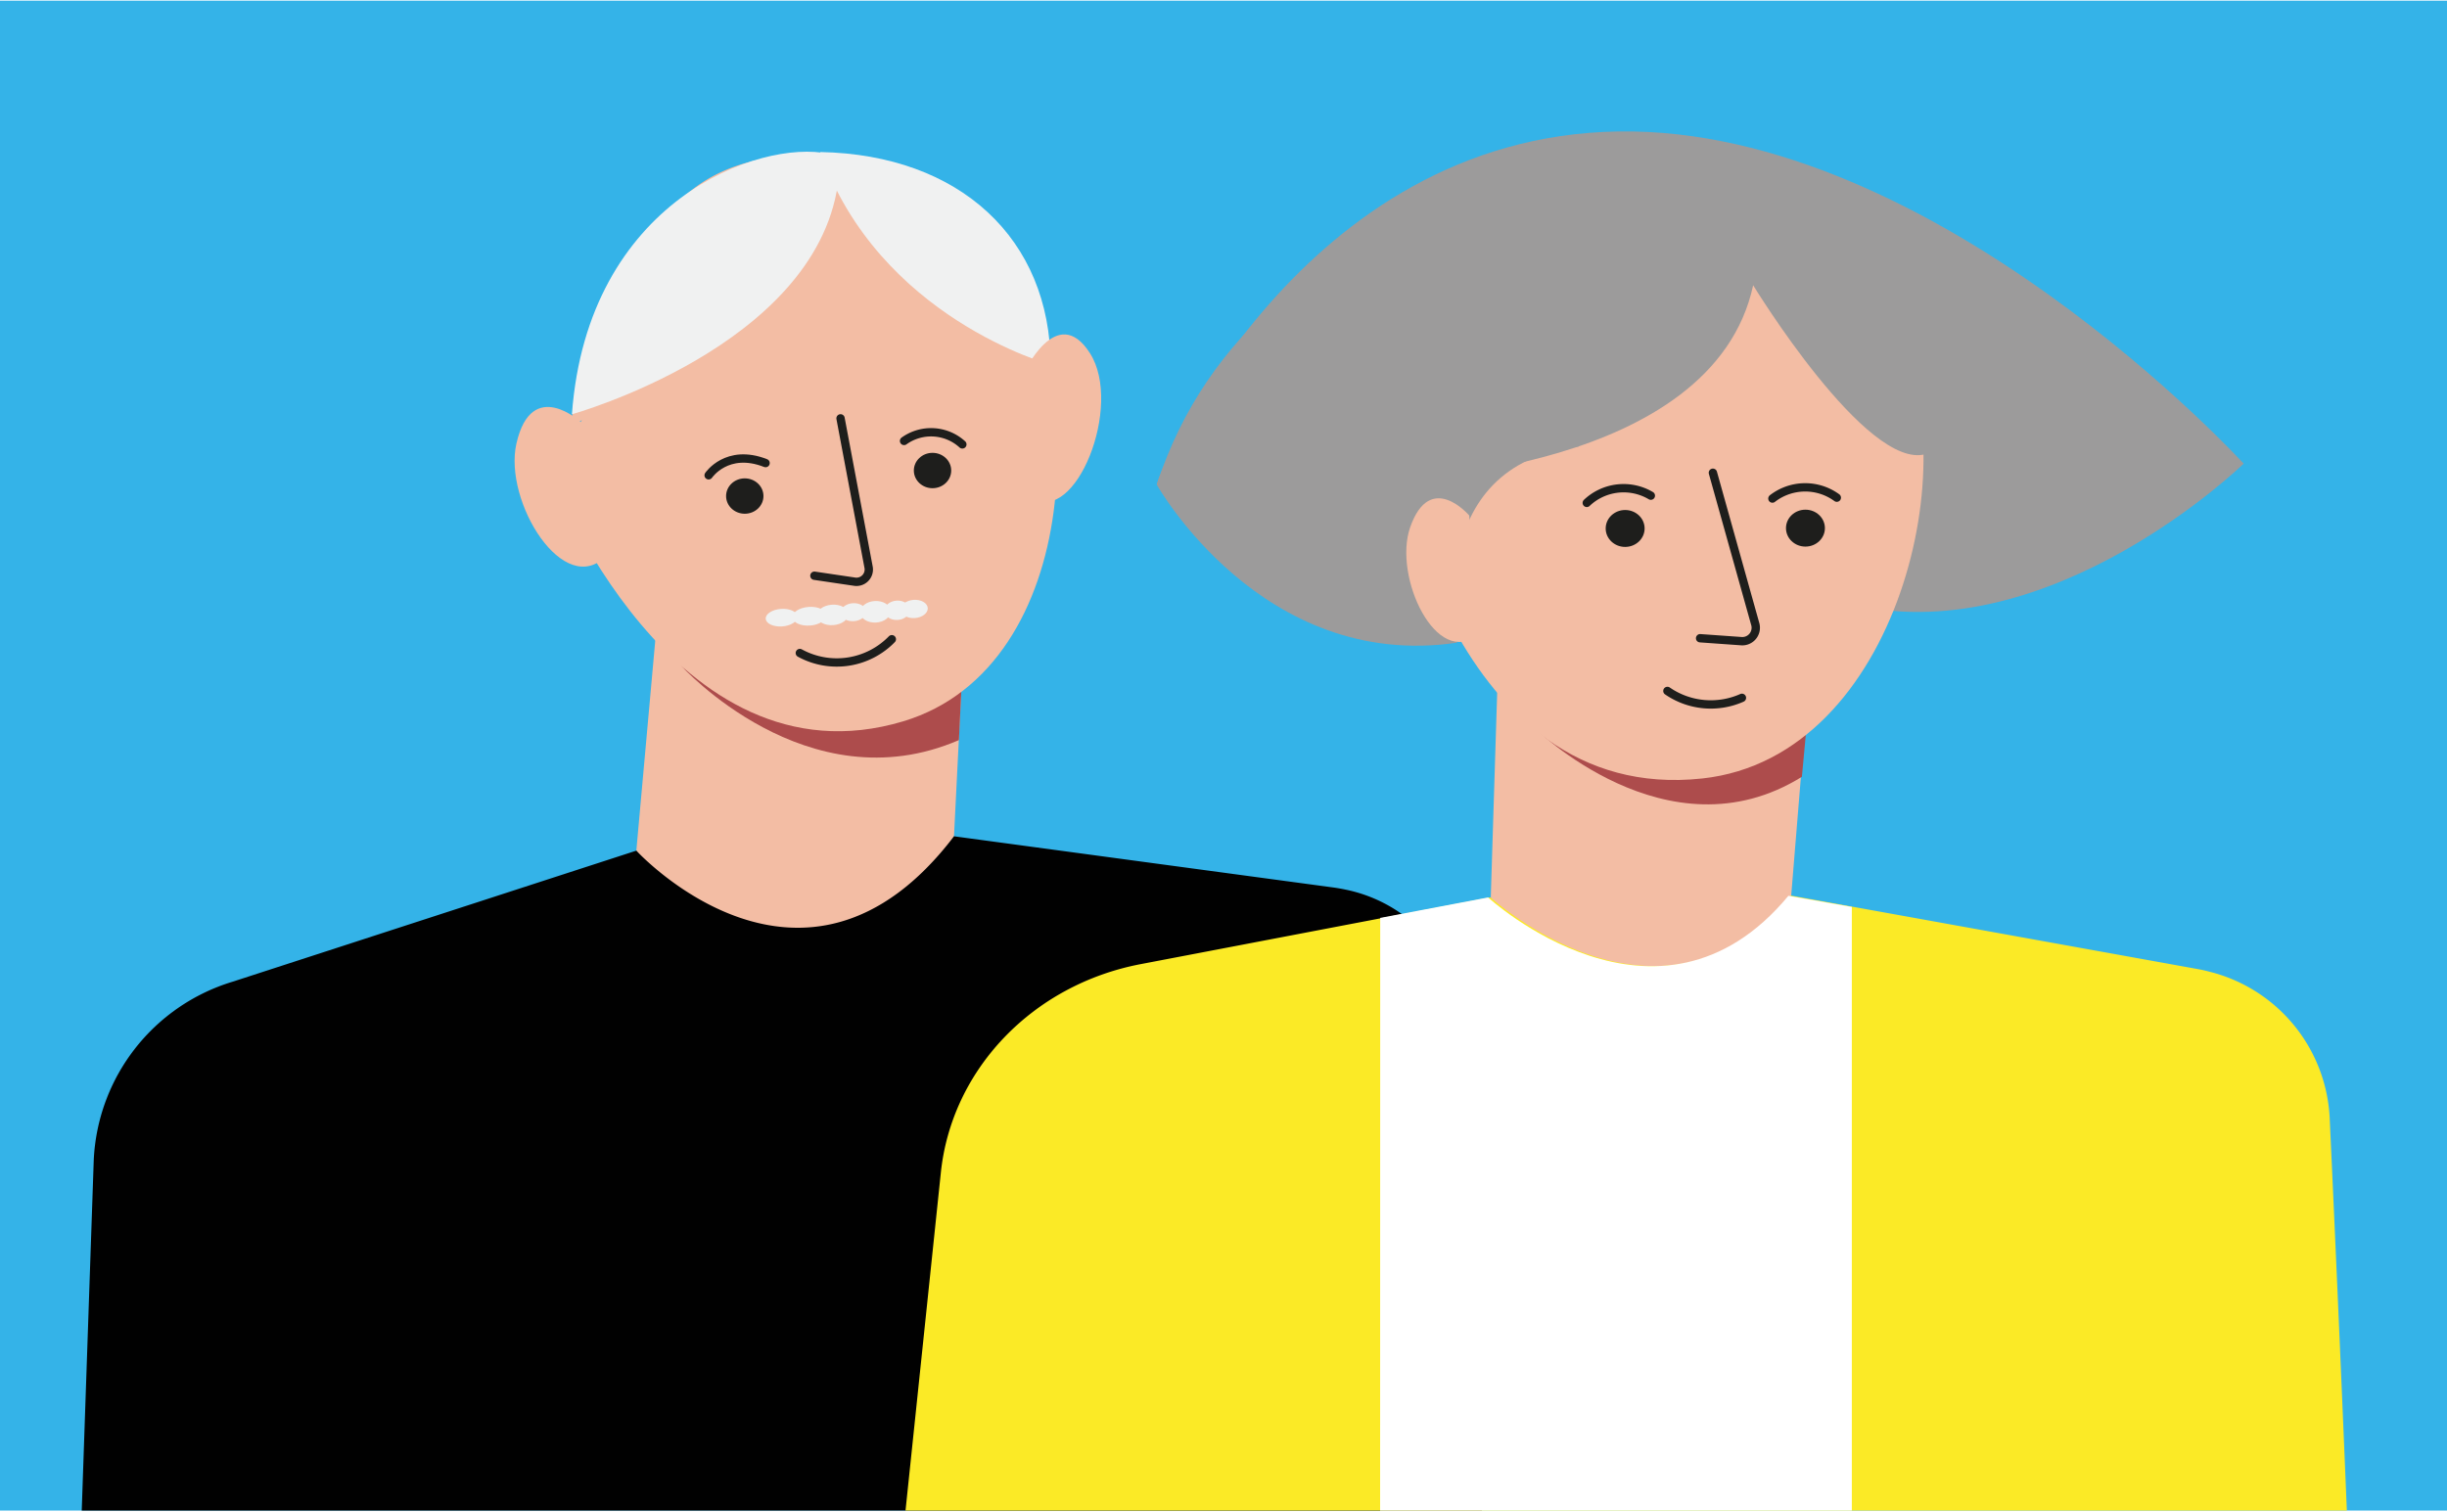 <svg id="Calque_1" data-name="Calque 1" xmlns="http://www.w3.org/2000/svg" xmlns:xlink="http://www.w3.org/1999/xlink" viewBox="0 0 220 136"><defs><style>.cls-1,.cls-9{fill:none;}.cls-2{clip-path:url(#clip-path);}.cls-3{clip-path:url(#clip-path-2);}.cls-4{fill:#34b3e8;}.cls-5{fill:#9c9b9b;}.cls-6{fill:#f3bda4;}.cls-7{fill:#ad4c4c;}.cls-8{fill:#010101;}.cls-9{stroke:#1e1e1c;stroke-linecap:round;stroke-linejoin:round;stroke-width:0.75px;}.cls-10{fill:#1e1e1c;}.cls-11{fill:#f0f1f1;}.cls-12{fill:#fbea26;}.cls-13{fill:#fff;}</style><clipPath id="clip-path"><rect class="cls-1" x="-0.9" y="0.06" width="221.73" height="135.77"/></clipPath><clipPath id="clip-path-2"><rect class="cls-1" x="-1.5" y="-1" width="224.5" height="139.5"/></clipPath></defs><title>Plan de travail 197</title><g class="cls-2"><g class="cls-3"><rect class="cls-4" x="-0.98" y="-1.19" width="224.5" height="140.5"/><path class="cls-5" d="M104,43.58c.21-1.46,12.95-31.32,41.5-31.76s56.22,29.87,56.22,29.87-17.13,16.69-34.92,12.73-20.21-28.55-20.21-28.55"/><polygon class="cls-6" points="79.74 21.57 87.03 50.02 85.77 75.2 72.07 96.58 57.21 76.49 59.51 50.96 79.74 21.57"/><path class="cls-7" d="M86.21,66.55l.37-7.47s-19.89,5.74-25.35.77C61.23,59.85,72.57,72.45,86.21,66.55Z"/><path class="cls-8" d="M131.6,91.93A13.34,13.34,0,0,0,121,80c-.33-.07-.67-.13-1-.18L85.77,75.2c-13.5,17.72-28.56,1.29-28.56,1.29L20.9,88.28a17.6,17.6,0,0,0-12.47,16l-5,145.84,42.4-8.1,2.63,6.61,16.3,4.66,28.09,11.18,10.22,9.08,10.28-22.21,24.29,3Z"/><path class="cls-6" d="M49.56,42.7s10.9,28.39,31.65,22.16C97.65,59.92,97.86,33.1,90,24.79s-27.4-5.54-27.4-5.54"/><path class="cls-9" d="M71.91,58.72a6.91,6.91,0,0,0,8.27-1.24"/><ellipse class="cls-10" cx="66.96" cy="44.61" rx="1.68" ry="1.59" transform="translate(-0.07 0.1) rotate(-0.09)"/><path class="cls-9" d="M63.71,42.74s1.65-2.46,5.12-1.1"/><ellipse class="cls-10" cx="83.84" cy="42.31" rx="1.68" ry="1.59"/><path class="cls-9" d="M81.28,39.65a4.17,4.17,0,0,1,5.24.31"/><path class="cls-6" d="M61.17,18c6.16-6.06,16.58-4.24,24-1,6.29,2.75,8.66,9.46,10.4,20.07-6.25-10.21-22.89-8.56-22.89-8.56a217.58,217.58,0,0,0-21.26,9.74S51.21,27.79,61.17,18Z"/><path class="cls-9" d="M75.57,37.62,78.1,51.05a1.11,1.11,0,0,1-1.3,1.25l-3.58-.53"/><path class="cls-11" d="M74.5,13.83C68.33,12.5,52.83,18,51.42,37.25c0,0,21.77-6.05,23.91-20.67C75.45,15.77,74.5,14.7,74.5,13.83Z"/><path class="cls-11" d="M73.75,13.67c12.58.25,20.67,7.83,20.71,19.12C94.46,32.79,79,28.62,73.75,13.67Z"/><path class="cls-6" d="M92,33.64s3-6.58,6-1.87-1.31,15.49-5.21,13"/><path class="cls-6" d="M52.28,38s-4.47-4.18-5.85,1.88c-1.19,5.23,4.31,14.05,8.1,10.07"/><polygon class="cls-6" points="157.07 22.76 163.25 53.5 161.04 80.53 147.21 106.17 134.03 80.69 134.92 52.21 157.07 22.76"/><path class="cls-7" d="M162,69.85l.41-4.39s-18.92,5.48-24.56-.1C137.88,65.36,149.88,77.38,162,69.85Z"/><path class="cls-12" d="M212.73,260.11c4.17-1.74-3.27-159.42-3.27-159.42a14.28,14.28,0,0,0-10.84-13.32q-.52-.14-1.08-.24L161,80.53c-11.74,14.17-27,.16-27,.16l-31.42,6c-9.74,1.85-17.06,9.49-18,18.83L71.65,229.19l37.94,9.87Z"/><path class="cls-6" d="M142.11,21.66s22.08-.95,28.38,9S170.9,68.07,153.05,70c-22.54,2.46-27.69-28.62-27.69-28.62s.71-4,2.51-4.67C133.6,34.75,142.18,32.27,142.11,21.66Z"/><path class="cls-9" d="M149.91,62.13a6.88,6.88,0,0,0,6.7.62"/><ellipse class="cls-10" cx="146.11" cy="47.51" rx="1.75" ry="1.66" transform="translate(-0.09 0.29) rotate(-0.11)"/><path class="cls-9" d="M142.66,45.22a4.81,4.81,0,0,1,5.76-.65"/><ellipse class="cls-10" cx="162.32" cy="47.49" rx="1.75" ry="1.66"/><path class="cls-9" d="M159.35,44.83a4.82,4.82,0,0,1,5.79-.08"/><path class="cls-9" d="M154,42.51l3.82,13.65a1.21,1.21,0,0,1-1.31,1.49l-3.66-.26"/><path class="cls-5" d="M125.44,43.11s28.54-.6,32.18-17.46c0,0,10.2,16.72,15.52,15.18,0,0,0-24.39-18.76-26.46C133,12,123.71,28.4,125.44,43.11Z"/><path class="cls-5" d="M148.3,14.21S113.05,15.72,104,43.58c0,0,9.42,16.81,27,14.21,0,0-3.25-16,10.94-17.64"/></g><path class="cls-13" d="M124.08,142.05l42.41-.34V81.55l-5.7-1c-11.74,14.16-27,.15-27,.15l-9.7,1.84Z"/></g><path class="cls-6" d="M132.09,46.35s-3.5-4.1-5.31,1.07c-1.55,4.46,2.39,12.73,6.1,9.62"/><ellipse class="cls-11" cx="70.27" cy="55.54" rx="1.43" ry="0.79" transform="translate(-3.8 5.18) rotate(-4.11)"/><ellipse class="cls-11" cx="80.66" cy="54.88" rx="1.14" ry="0.87" transform="translate(-3.73 5.92) rotate(-4.11)"/><ellipse class="cls-11" cx="72.77" cy="55.41" rx="1.52" ry="0.84" transform="translate(-3.79 5.36) rotate(-4.11)"/><ellipse class="cls-11" cx="82.19" cy="54.76" rx="1.22" ry="0.82" transform="translate(-3.71 6.03) rotate(-4.11)"/><ellipse class="cls-11" cx="74.85" cy="55.29" rx="1.42" ry="0.92" transform="translate(-3.77 5.51) rotate(-4.11)"/><ellipse class="cls-11" cx="76.72" cy="55.05" rx="1.14" ry="0.81" transform="translate(-3.75 5.64) rotate(-4.11)"/><ellipse class="cls-11" cx="78.71" cy="55.01" rx="1.37" ry="0.97" transform="translate(-2.91 4.41) rotate(-3.15)"/></svg>